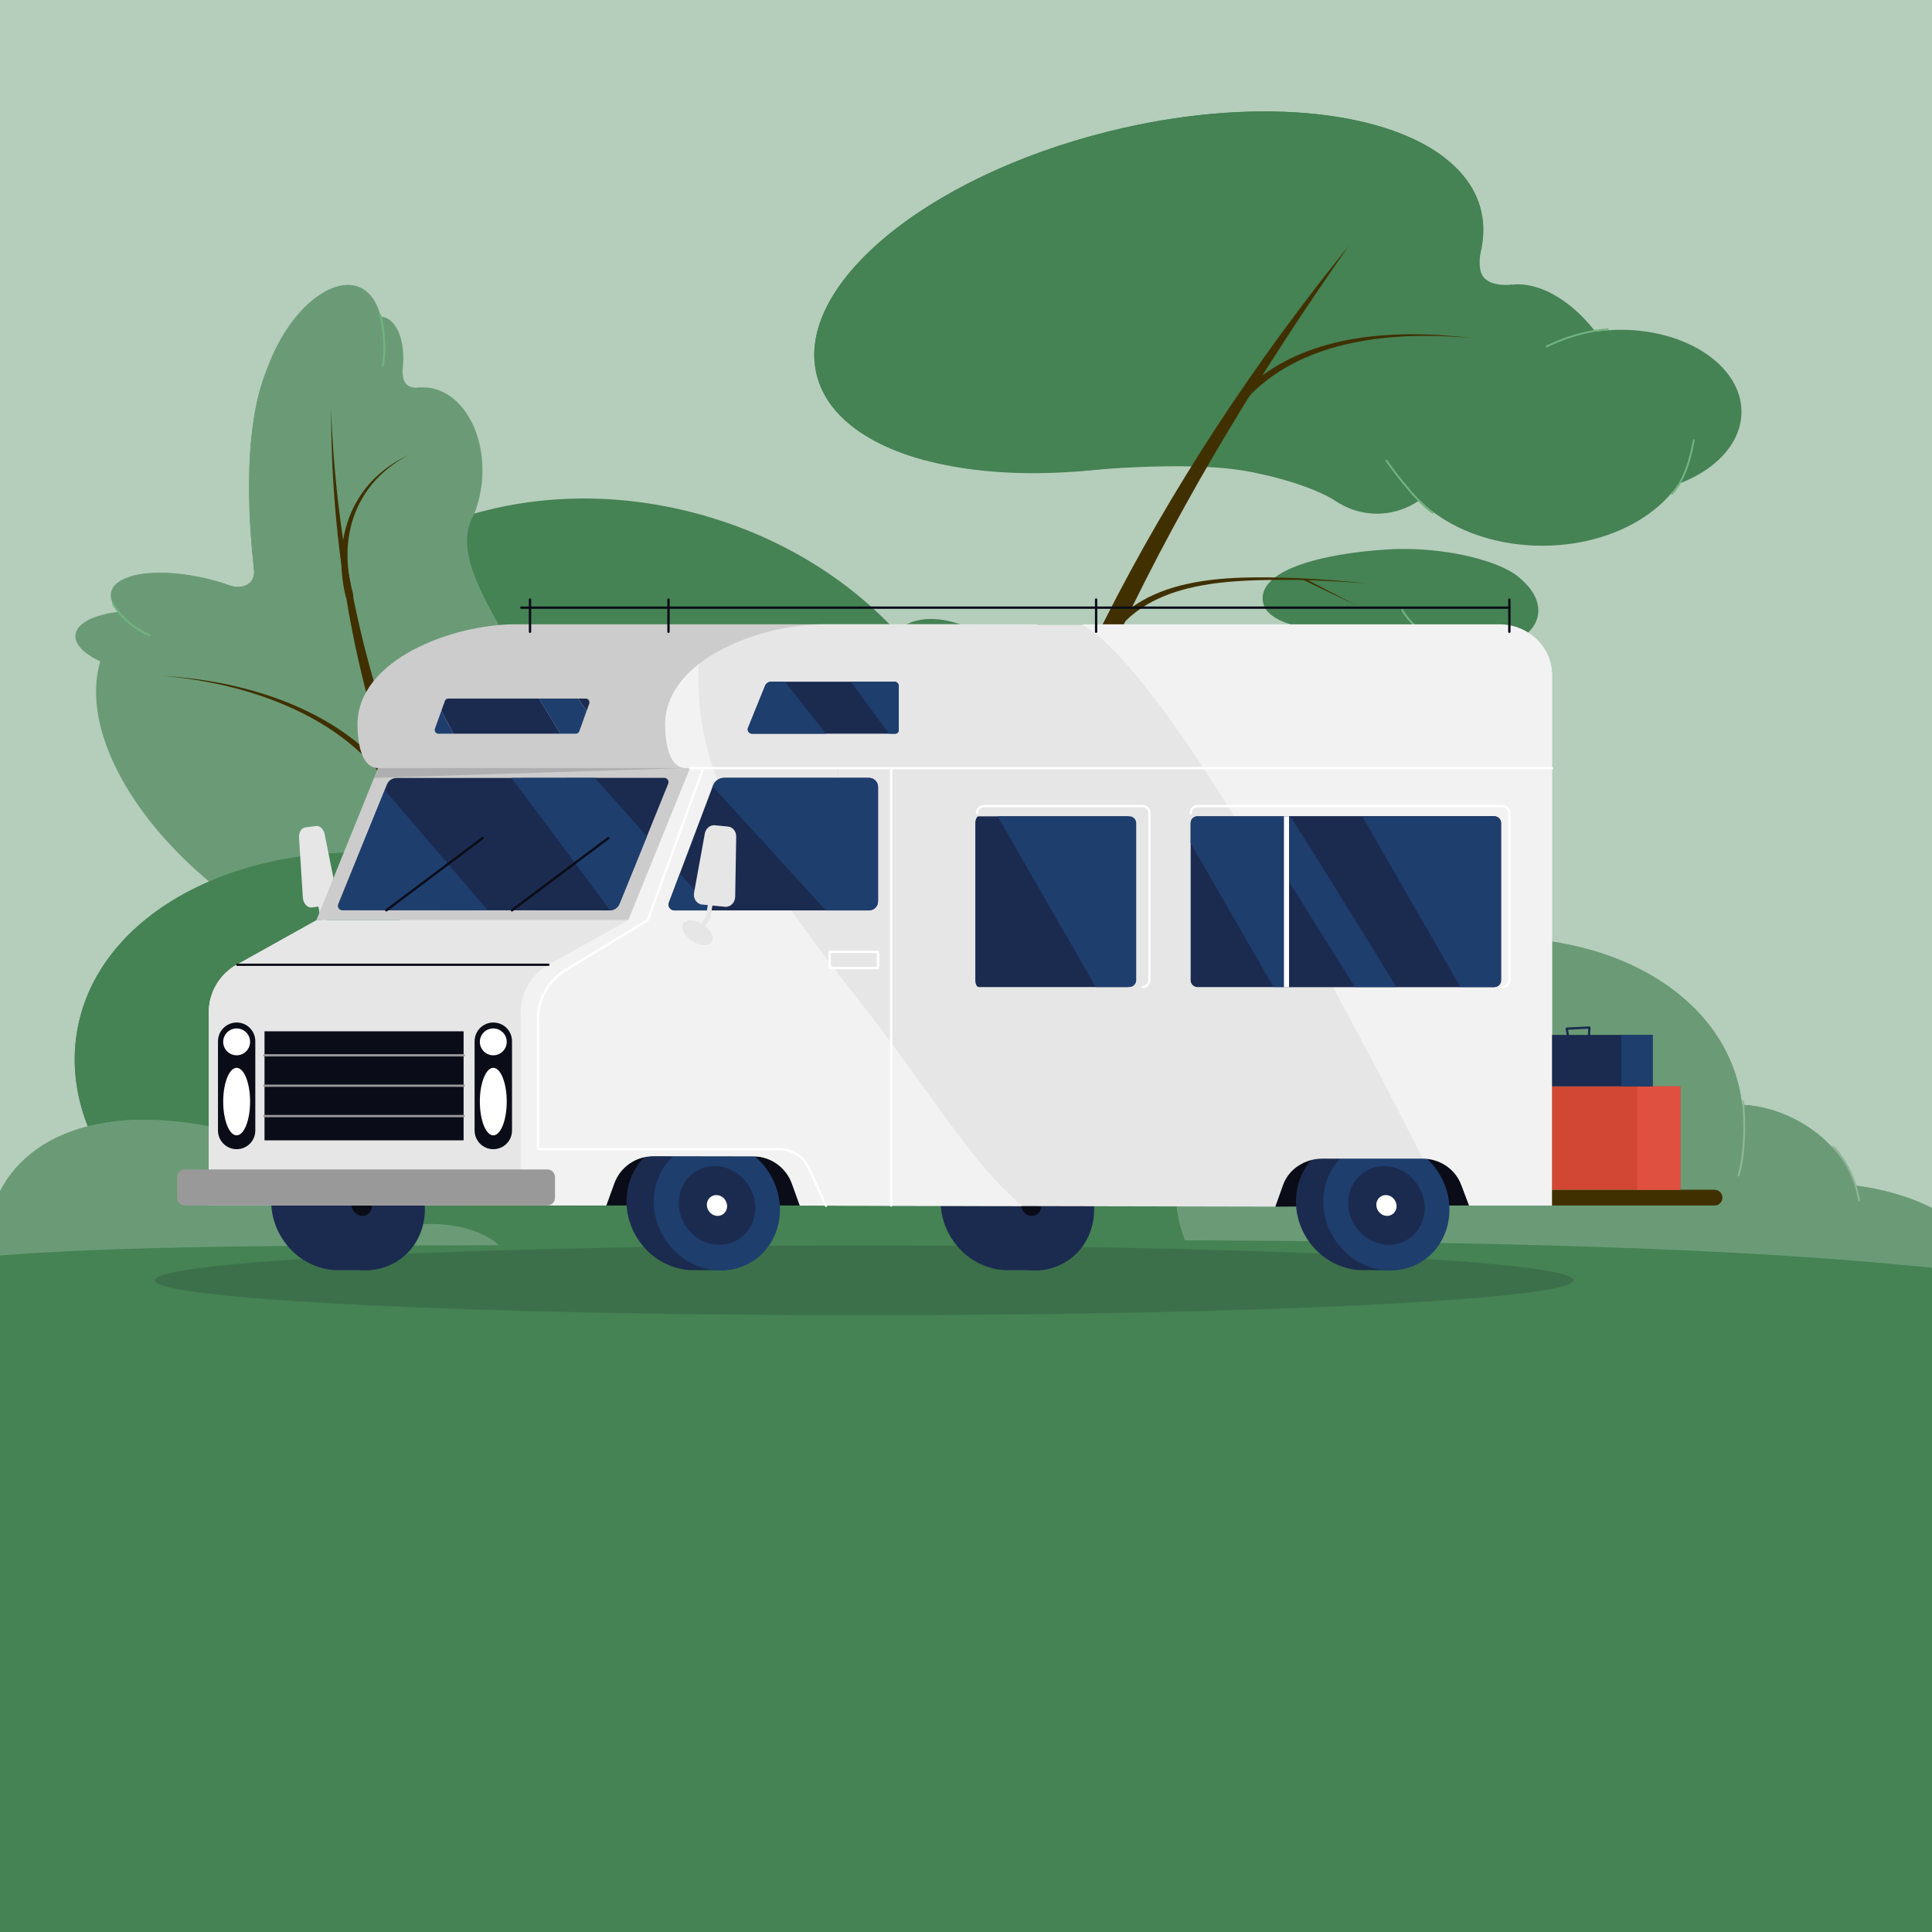 <svg xmlns="http://www.w3.org/2000/svg" width="616" height="616" viewBox="0 0 616 616" fill="none"><rect x="0" y="0" width="616" height="616" fill="#808080" stroke="none"/><g clip-path="url(#clip0_4285_21436)"><g clip-path="url(#clip1_4285_21436)"><g clip-path="url(#clip2_4285_21436)"><path d="M42.675 214.612C42.675 214.612 42.654 214.612 42.633 214.612C33.996 213.564 29.988 210.256 29.822 210.121C29.687 210.007 29.677 209.81 29.781 209.685C29.895 209.55 30.092 209.54 30.217 209.644C30.258 209.675 34.266 212.973 42.706 214C42.872 214.02 42.997 214.176 42.976 214.342C42.955 214.497 42.82 214.612 42.665 214.612H42.675Z" fill="#71B380"/><path d="M687.21 -264H-56.223V796.044H687.21V-264Z" fill="#B5CDBB"/><path d="M688 796.739H-57V417.463L688 421.632V796.739Z" fill="#458254"/><path d="M310.707 290.641C325.399 238.392 286.496 181.777 223.816 164.188C161.135 146.599 98.413 174.697 83.721 226.946C69.029 279.196 107.932 335.811 170.612 353.4C233.293 370.988 296.015 342.891 310.707 290.641Z" fill="#458254"/><path d="M183.07 297.786C197.921 274.605 176.903 234.677 136.124 208.605C95.346 182.532 50.248 180.188 35.397 203.37C20.545 226.551 41.563 266.479 82.342 292.551C123.121 318.624 168.218 320.968 183.07 297.786Z" fill="#6A9B76"/><path d="M173.237 332.481C165.17 331.91 153.231 325.044 140.71 313.553C120.777 295.321 99.401 265.389 90.182 230.666C88.074 222.68 86.206 214.497 84.669 206.356C84.441 205.194 84.243 204.054 84.046 202.882C83.6 200.424 83.174 197.997 82.832 195.57C82.562 193.931 82.312 192.324 82.115 190.706C81.97 189.814 81.845 188.943 81.742 188.051C81.472 186.039 81.222 184.058 81.025 182.077V182.025C80.921 181.382 80.88 180.739 80.828 180.117C80.807 180.044 80.807 180.013 80.807 179.992V179.972C78.201 155.267 79.094 132.876 84.731 118.812C84.731 118.792 84.752 118.761 84.752 118.74C84.773 118.688 84.773 118.667 84.804 118.615C87.711 111.47 91.833 106.512 97.366 104.531C98.114 104.262 98.882 104.034 99.671 103.888C104.488 102.945 109.129 104.189 113.728 107.311C116.334 109.043 118.919 111.407 121.473 114.301C122.719 115.691 123.954 117.174 125.2 118.812C125.968 119.808 126.716 120.845 127.484 121.914C128.107 122.785 128.698 123.677 129.321 124.589C130.567 124.091 131.834 123.749 133.142 123.625C133.37 123.573 133.609 123.552 133.858 123.552C134.533 123.5 135.229 123.5 135.914 123.552C146.887 124.371 154.861 137.47 153.719 152.789C153.397 156.927 152.452 160.795 151.04 164.249C143.264 177.389 158.764 196.991 166.634 213.16C213.829 290.446 193.865 333.87 173.237 332.481Z" fill="#6A9B76"/><path d="M121.472 114.291C120.849 118.035 119.707 122.007 118.046 125.948C117.247 127.836 116.385 129.62 115.44 131.31C108.661 143.59 98.383 150.652 90.96 147.531C90.285 147.261 89.673 146.939 89.07 146.587C82.073 142.469 79.706 133.364 84.731 118.813C84.731 118.792 84.752 118.761 84.752 118.74C84.772 118.688 84.772 118.668 84.804 118.616C91.085 100.632 102.826 90.593 111.298 90.862C112.44 90.883 113.561 91.111 114.548 91.536C117.994 92.999 120.309 96.421 121.379 101.016C122.251 104.78 122.292 109.375 121.483 114.312L121.472 114.291Z" fill="#6A9B76"/><path d="M128.347 117.765C127.215 126.384 122.471 132.866 117.768 132.254C113.065 131.642 110.168 124.143 111.3 115.525C112.431 106.906 117.176 100.424 121.879 101.036C126.582 101.648 129.478 109.147 128.347 117.765Z" fill="#6A9B76"/><path d="M128.471 116.645C128.471 116.645 127.869 120.14 129.27 122.131C130.682 124.123 133.849 123.552 133.849 123.552L126.478 130.698L119.812 122.349L128.461 116.645H128.471Z" fill="#6A9B76"/><path d="M89.965 193.164L86.964 194.18L82.843 195.57L80.091 196.483L74.081 187.48L73.613 186.786C73.613 186.786 73.665 186.806 73.79 186.837C74.485 187.035 77.268 187.657 79.427 185.997C80.694 185.002 81.036 183.394 81.036 182.077V182.025C81.036 181.154 80.891 180.418 80.839 180.117C80.818 180.044 80.818 180.013 80.818 179.992L86.923 188.777L89.975 193.164H89.965Z" fill="#6A9B76"/><path d="M90.566 201.523C90.067 203.68 87.939 205.319 84.679 206.356C82.292 207.124 79.312 207.569 75.917 207.621C71.349 207.725 66.034 207.175 60.5 205.889C52.205 203.981 45.083 200.807 40.567 197.385C39.55 196.617 38.657 195.819 37.94 195.051C35.906 192.894 34.961 190.737 35.428 188.756C35.874 186.744 37.712 185.209 40.515 184.172C40.567 184.151 40.64 184.12 40.692 184.12C40.712 184.099 40.743 184.068 40.795 184.068C40.92 184.016 41.065 183.965 41.19 183.923C41.263 183.902 41.335 183.871 41.439 183.85C47.076 182.118 55.943 182.191 65.494 184.4C68.349 185.074 71.079 185.863 73.612 186.806C73.664 186.806 73.737 186.827 73.789 186.858C74.381 187.086 74.952 187.304 75.523 187.532H75.575C77.983 188.528 80.194 189.586 82.125 190.727C84.036 191.847 85.655 193.008 86.963 194.201C88.251 195.342 89.247 196.503 89.87 197.675C90.587 198.992 90.836 200.299 90.566 201.544V201.523Z" fill="#6A9B76"/><path d="M75.876 207.943C75.274 213.523 63.19 216.8 48.883 215.275C34.577 213.74 23.458 207.984 24.061 202.405C24.663 196.825 36.747 193.548 51.053 195.072C65.359 196.607 76.478 202.363 75.876 207.943Z" fill="#6A9B76"/><path d="M336.627 260.645C346.438 252.392 343.116 232.325 329.207 215.825C315.299 199.324 296.07 192.639 286.259 200.892C276.448 209.146 279.769 229.212 293.678 245.713C307.587 262.213 326.815 268.898 336.627 260.645Z" fill="#458254"/><path d="M153.606 277.171C153.606 277.171 267.089 342.655 349.22 344.397C431.34 346.14 463.202 324.484 463.202 324.484L446.581 438.734L147.812 408.326L153.606 277.171Z" fill="#458254"/><path d="M230.544 366.654C222.944 406.936 170.713 430.893 113.883 420.18C79.924 413.781 52.018 396.44 36.673 374.941C26.323 360.452 21.682 344.065 24.755 327.845C32.375 287.563 84.617 263.636 141.447 274.35C149.908 275.937 158.006 278.218 165.605 281.071C209.105 297.364 237.032 332.408 230.554 366.664L230.544 366.654Z" fill="#458254"/><path d="M54.27 311.5C24.599 341.587 44.117 374.246 47.72 374.795C47.72 374.795 43.276 374.868 36.673 374.941C26.323 360.452 21.682 344.065 24.755 327.845C32.375 287.563 84.617 263.636 141.447 274.35C149.908 275.937 158.006 278.218 165.605 281.071C149.316 294.491 80.1 285.333 54.281 311.5H54.27Z" fill="#458254"/><path d="M555.63 362.163C554.789 373.053 550.543 383.787 543.587 393.588C530.755 411.717 508.632 426.672 481.494 433.424C432.284 445.652 385.119 426.278 376.128 390.166C368.83 360.805 388.992 329.421 423.252 312.164C431.121 308.171 439.738 304.945 448.947 302.664C498.156 290.436 545.321 309.809 554.312 345.891C554.831 347.996 555.205 350.133 555.454 352.238C555.848 355.557 555.9 358.865 555.63 362.163Z" fill="#6A9B76"/><path d="M560.843 446.533C529.085 446.533 520.717 422.555 520.717 406.407C520.717 392.862 538.843 381.454 563.417 378.156C568.131 377.512 573.072 377.16 578.191 377.16C608.557 377.16 629.934 389.533 635.073 404.364C635.322 405.038 635.519 405.702 635.696 406.396C641.925 432.065 592.569 446.523 560.843 446.523V446.533Z" fill="#6A9B76"/><path d="M590.639 394.532C584.161 405.795 566.231 407.631 550.638 398.629C548.052 397.145 545.696 395.434 543.588 393.599C532.988 384.347 528.763 371.373 534.182 361.977C537.536 356.2 543.889 352.923 551.416 352.3C552.735 352.176 554.074 352.155 555.465 352.248C561.518 352.497 568.048 354.354 574.215 357.901C577.371 359.716 580.174 361.821 582.582 364.155C586.185 367.556 588.936 371.425 590.701 375.366C593.681 381.993 593.899 388.911 590.649 394.542L590.639 394.532Z" fill="#6A9B76"/><path d="M160.82 398.836H158.505C93.577 398.836 43.806 399.645 18.329 405.214C7.117 407.651 0.597 410.991 -0.4 415.575C-1.843 412.505 -2.891 409.228 -3.441 405.816C-7.957 378.135 10.636 357.009 45.935 357.009C47.617 357.009 49.298 357.061 50.98 357.144H51.011C82.634 358.72 110.582 374.827 124.681 391.887C126.383 391.41 128.148 391.078 129.965 390.809C134.429 390.155 138.769 390.072 142.756 390.57C142.994 390.601 143.202 390.601 143.41 390.653C151.103 391.649 157.404 394.584 160.82 398.836Z" fill="#6A9B76"/><path d="M18.339 405.214C7.127 407.651 0.607 410.991 -0.39 415.575C-1.833 412.505 -2.881 409.228 -3.432 405.816C-7.948 378.135 10.646 357.009 45.944 357.009C47.626 357.009 49.308 357.061 50.99 357.144C36.289 357.009 8.03 363.605 6.784 384.876C6.286 393.474 10.252 400.174 18.339 405.214Z" fill="#6A9B76"/><path d="M668.419 451.231C648.444 461.758 614.413 470.625 572.678 475.915C570.155 476.236 567.674 476.527 565.089 476.838C564.694 476.9 564.279 476.921 563.884 476.983C563.106 477.045 562.327 477.128 561.549 477.211C560.054 477.387 558.517 477.553 556.991 477.699C529.074 480.53 498.344 481.858 466.441 481.111C372.412 478.974 321.282 465.844 287.728 454.747C240.677 439.17 161.91 441.161 161.91 441.161C155.972 441.192 150.459 441.192 145.476 441.192C135.613 441.192 126.02 441.161 116.656 441.047C114.86 441.016 113.085 440.984 111.32 440.964C110.479 440.964 109.607 440.933 108.797 440.933C107.209 440.902 105.558 440.87 103.969 440.85C98.747 440.767 93.629 440.642 88.584 440.528C23.728 438.848 -25.18 434.222 -46.017 426.942H-46.048C-48.685 426.019 -50.844 425.065 -52.557 424.048C-55.589 422.254 -57.084 420.346 -57.022 418.323C-56.99 417.857 -56.959 417.431 -56.876 417.027C-54.301 405.816 -23.26 400.806 27.891 398.67C41.98 398.058 57.635 397.685 74.672 397.456C94.46 397.166 116.106 397.083 139.32 397.083H142.164C229.33 396.938 463.15 391.213 594.417 402.227C597.926 402.518 601.373 402.839 604.737 403.15C647.552 407.226 677.69 409.404 685.279 418.386C685.757 418.935 686.12 419.485 686.421 420.066C691.311 429.607 684.262 442.893 668.398 451.221L668.419 451.231Z" fill="#458254"/><path d="M379.066 144.502C347.34 152.384 317.191 152.695 295.119 146.805C276.515 141.837 263.631 132.471 260.402 119.507C253.363 91.153 295.046 56.43 353.527 41.889C398.512 30.709 440.319 34.764 460.439 50.145C466.471 54.729 470.572 60.36 472.191 66.894C479.23 95.228 437.547 129.972 379.066 144.492V144.502Z" fill="#458254"/><path d="M491.73 173.998C518.427 173.998 540.068 158.238 540.068 138.798C540.068 119.357 518.427 103.598 491.73 103.598C465.034 103.598 443.393 119.357 443.393 138.798C443.393 158.238 465.034 173.998 491.73 173.998Z" fill="#458254"/><path d="M516.835 157.425C538.049 157.425 555.247 145.723 555.247 131.289C555.247 116.855 538.049 105.154 516.835 105.154C495.62 105.154 478.422 116.855 478.422 131.289C478.422 145.723 495.62 157.425 516.835 157.425Z" fill="#458254"/><path d="M511.503 152.724C521.802 146.784 522.362 128.494 512.756 111.871C503.149 95.249 487.012 86.588 476.714 92.528C466.415 98.468 465.854 116.758 475.461 133.381C485.068 150.004 501.205 158.664 511.503 152.724Z" fill="#458254"/><path d="M455.603 156.921C464.753 147.78 464.753 132.959 455.603 123.818C446.452 114.676 431.616 114.676 422.465 123.818C413.315 132.959 413.315 147.78 422.465 156.921C431.616 166.063 446.452 166.063 455.603 156.921Z" fill="#458254"/><path d="M460.045 73.356C441.866 107.28 334.383 81.59 296.676 110.485C280.834 122.619 286.274 141.557 295.119 146.815C276.515 141.847 263.631 132.482 260.402 119.518C253.363 91.163 295.046 56.44 353.527 41.9C398.512 30.719 440.319 34.775 460.439 50.155C464.187 56.513 464.935 64.198 460.034 73.356H460.045Z" fill="#458254"/><path d="M472.483 78.469C472.483 78.469 470.645 85.096 472.867 88.176C475.369 91.661 482.211 90.748 482.211 90.748L481.567 130.698L410.379 124.579L427.384 98.838L472.493 78.469H472.483Z" fill="#458254"/><path d="M342.337 150.403C342.337 150.403 378.351 146.473 398.492 150.403C418.633 154.334 426.419 160.08 426.419 160.08L444.182 122.619L365.114 112.984L338.08 126.394L342.337 150.403Z" fill="#458254"/><path d="M487.06 188.487C487.516 196.14 465.154 200.434 444.183 201.689C423.211 202.944 404.659 199.936 402.801 192.49C400.143 181.88 421.54 176.435 442.522 175.18C463.493 173.925 486.603 180.822 487.07 188.476L487.06 188.487Z" fill="#458254"/><path d="M490.321 196.311C491.771 188.692 483.005 180.628 470.742 178.3C458.479 175.972 447.363 180.262 445.913 187.881C444.464 195.5 453.23 203.564 465.493 205.892C477.756 208.22 488.872 203.93 490.321 196.311Z" fill="#458254"/><path d="M429.969 78.469C375.973 155.589 330.137 241.058 313.266 334.368C312.145 340.052 303.435 338.538 304.535 332.667C323.659 239.026 370.211 152.405 429.969 78.469Z" fill="#403000"/><path d="M635.072 404.364C632.414 399.977 627.42 395.631 618.492 392.458C606.802 388.319 596.347 388.516 588.125 390.103C586.018 382.636 582.394 378.446 581.148 377.181C609.948 377.979 630.109 390.031 635.072 404.364Z" fill="#6A9B76"/><path d="M396.634 124.6C415.56 106.315 444.214 104.843 468.964 107.736C444.774 105.62 416.328 107.892 398.461 126.083C397.506 127.41 395.502 125.834 396.634 124.6Z" fill="#403000"/><path d="M582.562 364.154C579.458 362.194 575.959 360.68 572.107 360.141C556.887 358.056 556.14 364.03 556.14 364.03C556.14 364.03 555.995 363.356 555.621 362.174C554.946 360.141 553.638 356.573 551.396 352.3C544.813 339.823 530.092 321.394 499.808 317.899C453.204 312.516 430.364 329.432 430.364 329.432L423.242 312.174C431.112 308.181 439.729 304.955 448.937 302.674C498.147 290.446 545.312 309.82 554.302 345.901C554.822 348.006 555.195 350.143 555.444 352.248C561.497 352.497 568.027 354.354 574.194 357.901C577.35 359.716 580.153 361.821 582.562 364.154Z" fill="#6A9B76"/><path d="M350.579 205.433C362.539 183.218 391.234 183.57 413.233 184.317C420.905 184.608 428.536 185.303 436.167 185.997C428.515 185.5 420.874 184.991 413.212 184.898C391.805 184.825 363.733 184.774 352.624 206.595C351.908 207.943 349.769 206.75 350.579 205.433Z" fill="#403000"/><path d="M416.089 184.514L432.638 193.081L415.83 185.043C415.477 184.877 415.747 184.338 416.089 184.514Z" fill="#403000"/><path d="M105.568 130.698C108.641 213.678 139.268 302.394 208.93 352.279C211.079 353.773 211.577 356.749 210.041 358.865C208.494 361.012 205.442 361.448 203.355 359.809C134.118 306.438 105.548 215.389 105.568 130.698Z" fill="#403000"/><path d="M52.06 215.524C82.708 217.308 116.822 229.214 131.419 258.244C132.188 259.737 129.862 260.878 129.177 259.301C115.556 230.459 82.116 218.086 52.071 215.524H52.06Z" fill="#403000"/><path d="M130.287 145.073C113.219 154.013 107.467 171.478 112.606 189.493C112.938 191.059 110.457 191.567 110.167 189.97C105.785 171.312 112.399 153.38 130.287 145.073Z" fill="#403000"/><path d="M554.312 375.096C554.312 375.096 554.249 375.096 554.218 375.086C554.052 375.034 553.959 374.858 554.01 374.702C556.938 364.943 555.474 351.273 555.454 351.139C555.433 350.973 555.557 350.817 555.723 350.796C555.9 350.796 556.045 350.9 556.066 351.066C556.076 351.201 557.561 364.995 554.602 374.878C554.561 375.013 554.436 375.096 554.301 375.096H554.312Z" fill="#8FB498"/><path d="M592.765 382.989C592.62 382.989 592.485 382.885 592.464 382.74C592.194 381.35 591.925 380.168 591.623 379.12C589.495 371.601 585.81 367.432 584.72 366.332C584.429 366.063 584.273 365.918 584.273 365.918C584.149 365.793 584.149 365.596 584.273 365.482C584.398 365.358 584.595 365.358 584.709 365.482C584.709 365.482 584.855 365.627 585.145 365.897C586.266 367.027 590.045 371.3 592.215 378.965C592.516 380.033 592.797 381.226 593.067 382.636C593.098 382.802 592.983 382.968 592.817 382.999C592.797 382.999 592.776 382.999 592.755 382.999L592.765 382.989Z" fill="#8FB498"/><path d="M47.7 202.871C47.7 202.871 47.617 202.871 47.575 202.851C39.156 199.314 35.792 192.697 35.761 192.635C35.688 192.479 35.75 192.293 35.906 192.22C36.062 192.137 36.249 192.21 36.321 192.355C36.352 192.417 39.623 198.826 47.824 202.28C47.98 202.342 48.053 202.529 47.99 202.685C47.939 202.799 47.824 202.871 47.7 202.871Z" fill="#71B380"/><path d="M122.065 116.956C122.065 116.956 122.034 116.956 122.013 116.956C121.847 116.925 121.733 116.769 121.764 116.593C123.197 108.504 120.923 100.507 120.902 100.424C120.85 100.258 120.954 100.092 121.11 100.041C121.286 99.989 121.452 100.092 121.494 100.248C121.515 100.331 123.83 108.472 122.366 116.697C122.335 116.852 122.21 116.956 122.065 116.956Z" fill="#71B380"/><path d="M456.838 163.782C456.786 163.782 456.724 163.762 456.682 163.73C450.858 159.966 442.158 147.551 441.784 147.022C441.691 146.888 441.722 146.701 441.857 146.618C441.992 146.525 442.179 146.556 442.262 146.69C442.355 146.815 451.273 159.54 456.994 163.243C457.129 163.336 457.17 163.513 457.077 163.647C457.025 163.73 456.921 163.782 456.827 163.782H456.838Z" fill="#71B380"/><path d="M533.092 157.725C533.019 157.725 532.947 157.694 532.884 157.642C532.77 157.528 532.77 157.342 532.884 157.228C537.992 152.042 539.705 140.436 539.726 140.322C539.747 140.167 539.903 140.053 540.058 140.073C540.214 140.094 540.328 140.25 540.308 140.405C540.235 140.893 538.553 152.322 533.3 157.642C533.248 157.705 533.165 157.736 533.092 157.736V157.725Z" fill="#71B380"/><path d="M493.133 110.775C493.029 110.775 492.925 110.723 492.873 110.619C492.79 110.474 492.852 110.298 492.998 110.225C493.091 110.173 502.238 105.351 512.599 104.729C512.765 104.739 512.9 104.843 512.91 105.009C512.91 105.174 512.796 105.309 512.63 105.32C502.404 105.932 493.361 110.702 493.278 110.754C493.236 110.775 493.185 110.785 493.143 110.785L493.133 110.775Z" fill="#71B380"/><path d="M40.516 184.162C40.516 184.162 40.641 184.11 40.693 184.11C40.568 184.162 40.516 184.183 40.516 184.183V184.162Z" fill="#6A9B76"/><path d="M111.299 90.862C105.589 91.775 100.918 96.919 97.367 104.531C92.301 115.297 89.477 130.999 89.072 146.597C88.823 156.315 89.518 166.012 91.179 174.454C92.394 180.604 92.664 185.717 92.176 189.855C91.802 193.029 91.013 195.612 89.871 197.665C88.428 200.268 86.424 202.011 84.058 202.902C80.382 204.271 75.835 203.649 71.174 201.243C71.122 201.191 71.101 201.191 71.049 201.139C70.457 200.745 69.803 200.393 69.139 200.05C67.083 198.764 64.996 197.126 62.982 195.134C60.522 192.749 58.31 190.841 56.276 189.327C48.105 183.197 43.288 183.394 41.43 183.84C47.067 182.108 55.933 182.181 65.484 184.39C68.339 185.064 71.07 185.852 73.603 186.796C73.655 186.796 73.728 186.817 73.779 186.848C74.475 187.045 77.257 187.667 79.417 186.008C80.683 185.012 81.026 183.405 81.026 182.087V182.036C80.922 181.393 80.881 180.75 80.829 180.127C80.808 180.055 80.808 180.024 80.808 180.003V179.982C78.202 155.278 79.095 132.886 84.732 118.823C84.732 118.802 84.753 118.771 84.753 118.75C84.774 118.698 84.774 118.678 84.805 118.626C91.086 100.642 102.828 90.603 111.299 90.872V90.862Z" fill="#6A9B76"/><path d="M454.408 202C454.408 202 454.314 201.99 454.283 201.969C449.56 199.646 446.923 194.813 446.819 194.605C446.736 194.46 446.798 194.284 446.933 194.211C447.068 194.128 447.255 194.191 447.327 194.325C447.359 194.377 449.985 199.2 454.532 201.44C454.678 201.513 454.74 201.689 454.667 201.834C454.616 201.938 454.512 202 454.408 202Z" fill="#71B380"/><path opacity="0.15" d="M275.518 419.34C400.41 419.34 501.655 414.357 501.655 408.211C501.655 402.065 400.41 397.083 275.518 397.083C150.626 397.083 49.381 402.065 49.381 408.211C49.381 414.357 150.626 419.34 275.518 419.34Z" fill="#0A0C17"/><path d="M193.327 384.357H255.161L252.649 377.398C250.759 372.15 245.797 368.645 240.222 368.645H208.256C202.681 368.645 197.687 372.15 195.829 377.398L193.316 384.357H193.327Z" fill="#0A0C17"/><path d="M406.609 384.731L469.513 384.337L465.91 377.772C464.021 372.524 459.058 369.019 453.483 369.019H421.549C415.974 369.019 410.98 372.524 409.091 377.772L406.609 384.731Z" fill="#0A0C17"/><path d="M203.302 394.957C207.278 401.169 213.777 404.695 220.339 404.986H231.188L233.202 400.941L232.953 400.889C240.687 394.615 242.327 382.905 236.462 373.758C234.302 370.377 231.406 367.795 228.167 366.104L227.035 363.677H218.294C214.878 363.729 211.514 364.663 208.493 366.592C199.336 372.451 197 385.156 203.292 394.946L203.302 394.957Z" fill="#1B2B4F"/><path d="M239.948 402.154C249.105 396.3 251.436 383.607 245.155 373.804C238.875 364.001 226.36 360.8 217.204 366.654C208.048 372.508 205.716 385.201 211.997 395.004C218.278 404.807 230.792 408.008 239.948 402.154Z" fill="#1E3E6E"/><path d="M218.543 390.788C222.353 396.73 229.953 398.68 235.507 395.123C241.061 391.566 242.473 383.87 238.663 377.917C234.853 371.974 227.253 370.025 221.699 373.582C216.145 377.139 214.733 384.835 218.543 390.788Z" fill="#1B2B4F"/><path d="M225.946 386.058C226.953 387.635 228.957 388.143 230.431 387.21C231.905 386.266 232.279 384.233 231.262 382.657C230.255 381.08 228.251 380.572 226.777 381.505C225.303 382.449 224.929 384.482 225.946 386.058Z" fill="white"/><path d="M416.744 394.957C420.72 401.169 427.219 404.695 433.78 404.986H444.629L446.643 400.941L446.394 400.889C454.129 394.615 455.769 382.905 449.903 373.758C447.744 370.377 444.847 367.795 441.608 366.104L440.476 363.677H431.735C428.319 363.729 424.956 364.663 421.934 366.592C412.778 372.451 410.442 385.156 416.733 394.946L416.744 394.957Z" fill="#1B2B4F"/><path d="M453.407 402.163C462.564 396.308 464.895 383.616 458.614 373.812C452.334 364.009 439.819 360.808 430.663 366.662C421.507 372.517 419.175 385.209 425.456 395.013C431.737 404.816 444.251 408.017 453.407 402.163Z" fill="#1E3E6E"/><path d="M431.994 390.788C435.804 396.73 443.404 398.68 448.958 395.123C454.512 391.566 455.924 383.87 452.114 377.917C448.304 371.974 440.704 370.025 435.15 373.582C429.596 377.139 428.184 384.835 431.994 390.788Z" fill="#1B2B4F"/><path d="M439.397 386.058C440.404 387.635 442.407 388.143 443.881 387.21C445.356 386.266 445.729 384.233 444.712 382.657C443.705 381.08 441.701 380.572 440.227 381.505C438.763 382.449 438.379 384.482 439.397 386.058Z" fill="white"/><path d="M303.466 394.957C307.442 401.169 313.941 404.695 320.503 404.986H331.352L333.366 400.941L333.117 400.889C340.851 394.615 342.492 382.905 336.626 373.758C334.466 370.377 331.57 367.795 328.331 366.104L327.199 363.677H318.458C315.042 363.729 311.678 364.663 308.657 366.592C299.5 372.451 297.164 385.156 303.456 394.946L303.466 394.957Z" fill="#1B2B4F"/><path d="M340.122 402.149C349.278 396.295 351.61 383.602 345.329 373.799C339.048 363.996 326.534 360.795 317.378 366.649C308.222 372.503 305.89 385.196 312.171 394.999C318.451 404.803 330.966 408.004 340.122 402.149Z" fill="#1B2B4F"/><path d="M318.717 390.788C322.527 396.73 330.126 398.68 335.681 395.123C341.235 391.566 342.647 383.87 338.837 377.917C335.027 371.974 327.427 370.025 321.873 373.582C316.319 377.139 314.907 384.835 318.717 390.788Z" fill="#1B2B4F"/><path d="M326.11 386.058C327.117 387.635 329.121 388.143 330.595 387.21C332.059 386.266 332.443 384.233 331.426 382.657C330.419 381.08 328.415 380.572 326.941 381.505C325.467 382.449 325.093 384.482 326.11 386.058Z" fill="#0A0C17"/><path d="M113.989 231.029C113.989 236.723 115.183 244.916 120.696 244.916H303.052L312.687 199.034H164.486C144.221 199.034 113.979 210.297 113.979 231.019L113.989 231.029Z" fill="#CCCCCC"/><path d="M212.096 231.029C212.096 236.723 213.29 244.916 218.803 244.916H321.126L330.761 199.034H262.594C242.328 199.034 212.086 210.297 212.086 231.019L212.096 231.029Z" fill="#E6E6E6"/><path d="M127.65 244.916V384.357H193.326L195.838 377.398C197.697 372.151 202.69 368.645 208.265 368.645H240.231C245.806 368.645 250.768 372.151 252.658 377.398L255.17 384.357H267.244V244.916H127.661H127.65Z" fill="#E6E6E6"/><path d="M267.234 199.252L266.818 384.42L406.61 384.72L409.091 377.741C410.42 374.183 413.337 371.497 416.908 370.232C418.352 369.703 419.919 369.423 421.539 369.423H453.473C459.048 369.423 464.011 372.752 465.9 377.741L468.413 384.347H494.855V215.182C494.855 206.387 487.328 199.252 478.057 199.252H267.223H267.234Z" fill="#E6E6E6"/><path d="M272.197 316.81C227.846 260.65 221.96 237.988 222.738 211.801C221.928 212.434 221.16 213.087 220.423 213.772C219.198 214.881 217.9 216.219 216.717 217.847C213.82 221.685 212.097 226.093 212.097 231.029C212.097 236.723 213.291 244.916 218.804 244.916V244.823C219.364 244.906 219.873 244.916 220.288 244.927H127.641L127.475 384.192L193.15 384.306L195.673 377.347C197.542 372.099 202.535 368.604 208.11 368.614L240.076 368.666C245.651 368.666 250.603 372.192 252.493 377.44L254.995 384.399L325.944 384.513C308.939 370.139 296.865 348.038 272.187 316.799L272.197 316.81Z" fill="#F2F2F2"/><path d="M105.559 297.696L106.763 296.835L103.493 292.303L102.05 283.166L100.586 283.394L102.185 293.029L105.559 297.696Z" fill="#E6E6E6"/><path d="M105.33 288.548L99.402 289.326C97.99 289.513 96.682 288.05 96.557 286.163L95.342 267.038C95.239 265.379 96.111 263.979 97.346 263.813L100.741 263.367C101.987 263.201 103.181 264.331 103.513 265.96L107.271 284.752C107.645 286.609 106.752 288.361 105.34 288.548H105.33Z" fill="#E6E6E6"/><path d="M90.017 394.957C93.993 401.169 100.492 404.695 107.054 404.986H117.903L119.917 400.941L119.667 400.889C127.402 394.615 129.042 382.905 123.177 373.758C121.017 370.377 118.121 367.795 114.881 366.104L113.75 363.677H105.008C101.593 363.729 98.229 364.663 95.208 366.592C86.051 372.451 83.715 385.156 90.007 394.946L90.017 394.957Z" fill="#1B2B4F"/><path d="M126.734 402.074C135.889 396.218 138.218 383.524 131.936 373.722C125.654 363.92 113.139 360.721 103.983 366.577C94.828 372.433 92.499 385.126 98.781 394.928C105.064 404.73 117.578 407.929 126.734 402.074Z" fill="#1B2B4F"/><path d="M105.268 390.788C109.078 396.73 116.677 398.68 122.231 395.123C127.786 391.566 129.198 383.87 125.388 377.917C121.577 371.974 113.978 370.025 108.424 373.582C102.869 377.139 101.457 384.835 105.268 390.788Z" fill="#1B2B4F"/><path d="M112.67 386.058C113.677 387.635 115.681 388.143 117.155 387.21C118.619 386.266 119.003 384.233 117.985 382.657C116.978 381.08 114.975 380.572 113.501 381.505C112.037 382.449 111.653 384.482 112.67 386.058Z" fill="#0A0C17"/><path d="M345.066 199.044C379.628 219.735 453.484 369.236 453.484 369.236C459.059 369.236 464.021 372.617 465.911 377.668L468.423 384.368H494.866V215.203C494.866 206.294 487.339 199.055 478.068 199.055H345.066V199.044Z" fill="#F2F2F2"/><path d="M100.875 293.391H200.312L220.006 244.885H120.528L116.074 255.889L100.875 293.391Z" fill="#CCCCCC"/><path d="M109.14 290.176L155.515 290.239L194.416 290.27H194.53C195.828 290.207 197.012 289.419 197.51 288.175L206.251 266.675L213.041 249.894C213.425 248.982 212.75 248.007 211.775 248.007H189.641L163.042 248.038H126.467C125.107 248.038 123.872 248.868 123.363 250.133L122.657 251.906L107.873 288.289C107.52 289.201 108.164 290.176 109.14 290.176Z" fill="#1B2B4F"/><path d="M66.574 322.7V384.357H166.011V322.732C166.011 322.057 166.043 321.373 166.126 320.699V320.637C166.655 316.301 168.783 312.35 172.054 309.55C172.116 309.488 172.168 309.436 172.23 309.405C173.029 308.73 173.881 308.139 174.826 307.61C174.857 307.579 174.888 307.579 174.919 307.548L174.981 307.517L200.303 293.391H100.865L75.658 307.455L75.544 307.517L75.482 307.548C74.599 308.046 73.769 308.606 73.001 309.259C69.99 311.676 67.862 315.098 67.01 318.873C66.865 319.496 66.74 320.139 66.688 320.761C66.595 321.414 66.574 322.057 66.574 322.711V322.7Z" fill="#E6E6E6"/><path d="M66.573 322.701V325.999C64.995 307.455 155.089 316.727 166.01 323.344V322.721C166.01 322.047 166.042 321.363 166.125 320.689V320.626C166.654 316.291 168.782 312.34 172.053 309.539C172.115 309.477 172.167 309.425 172.229 309.394C173.028 308.72 173.88 308.129 174.825 307.6C141.769 307.538 108.703 307.507 75.647 307.455L75.533 307.517L75.47 307.548C74.588 308.046 73.757 308.606 72.989 309.259C69.978 311.676 67.85 315.098 66.999 318.874C66.853 319.496 66.729 320.139 66.677 320.761C66.584 321.415 66.563 322.058 66.563 322.711L66.573 322.701Z" fill="#E6E6E6"/><path d="M163.043 248.048C171.276 258.897 183.319 275.086 194.541 290.27C195.839 290.207 197.023 289.419 197.521 288.175L206.263 266.675C200.449 260.131 194.666 253.618 189.641 248.007L163.043 248.038V248.048Z" fill="#1E3E6E"/><path d="M109.139 290.176L155.515 290.239L122.667 251.906L107.883 288.289C107.53 289.201 108.174 290.176 109.15 290.176H109.139Z" fill="#1E3E6E"/><path d="M66.574 322.732V379.11L133.433 381.091C133.433 381.091 135.385 363.895 122.013 352.756C108.641 341.607 88.854 341.918 76.053 331.35C69.595 326.009 71.672 318.376 76.001 317.764C71.993 318.843 66.574 317.463 66.574 322.742V322.732Z" fill="#E6E6E6"/><path d="M58.912 384.357H174.513C175.861 384.357 176.953 383.266 176.953 381.92V375.303C176.953 373.957 175.861 372.866 174.513 372.866H58.912C57.564 372.866 56.472 373.957 56.472 375.303V381.92C56.472 383.266 57.564 384.357 58.912 384.357Z" fill="#999999"/><path d="M219.997 245.29H494.866C495.074 245.29 495.24 245.124 495.24 244.927C495.24 244.719 495.074 244.564 494.866 244.564H219.997C219.789 244.564 219.623 244.73 219.623 244.927C219.623 245.124 219.789 245.29 219.997 245.29Z" fill="white"/><path d="M284.145 384.731C284.353 384.731 284.519 384.565 284.519 384.368V244.937C284.519 244.73 284.353 244.574 284.145 244.574C283.938 244.574 283.771 244.74 283.771 244.937V384.368C283.771 384.565 283.938 384.731 284.145 384.731Z" fill="white"/><path opacity="0.15" d="M119.262 248.017L218.533 244.885H120.528L119.262 248.017Z" fill="#0A0C17"/><path d="M84.338 363.584H147.812V328.82H84.338V363.584Z" fill="#0A0C17"/><path d="M151.32 331.962V360.441C151.32 362.09 151.995 363.563 153.064 364.662C154.155 365.751 155.629 366.405 157.29 366.405C160.591 366.405 163.249 363.75 163.249 360.452V331.972C163.249 328.674 160.591 326.019 157.29 326.019C154.009 326.019 151.331 328.674 151.331 331.972L151.32 331.962Z" fill="#0A0C17"/><path d="M69.502 331.962V360.441C69.502 362.09 70.156 363.563 71.246 364.662C72.336 365.751 73.81 366.405 75.472 366.405C78.752 366.405 81.4 363.75 81.4 360.452V331.972C81.4 328.674 78.742 326.019 75.472 326.019C72.201 326.019 69.512 328.674 69.512 331.972L69.502 331.962Z" fill="#0A0C17"/><path d="M152.992 332.19C152.992 334.555 154.913 336.473 157.28 336.473C159.647 336.473 161.568 334.555 161.568 332.19C161.568 329.825 159.647 327.907 157.28 327.907C154.913 327.907 152.992 329.825 152.992 332.19Z" fill="white"/><path d="M152.992 351.232C152.992 357.175 154.913 361.997 157.28 361.997C159.647 361.997 161.568 357.175 161.568 351.232C161.568 345.289 159.647 340.467 157.28 340.467C154.913 340.467 152.992 345.289 152.992 351.232Z" fill="white"/><path d="M71.162 332.19C71.162 334.555 73.083 336.473 75.45 336.473C77.817 336.473 79.737 334.555 79.737 332.19C79.737 329.825 77.817 327.907 75.45 327.907C73.083 327.907 71.162 329.825 71.162 332.19Z" fill="white"/><path d="M75.45 361.997C77.818 361.997 79.737 357.177 79.737 351.232C79.737 345.286 77.818 340.467 75.45 340.467C73.082 340.467 71.162 345.286 71.162 351.232C71.162 357.177 73.082 361.997 75.45 361.997Z" fill="white"/><path d="M84.286 336.837H147.864C148.072 336.837 148.238 336.671 148.238 336.474C148.238 336.277 148.072 336.111 147.864 336.111H84.286C84.078 336.111 83.912 336.277 83.912 336.474C83.912 336.681 84.078 336.837 84.286 336.837Z" fill="#999999"/><path d="M84.286 346.534H147.864C148.072 346.534 148.238 346.368 148.238 346.171C148.238 345.974 148.072 345.808 147.864 345.808H84.286C84.078 345.808 83.912 345.974 83.912 346.171C83.912 346.378 84.078 346.534 84.286 346.534Z" fill="#999999"/><path d="M84.286 356.22H147.864C148.072 356.22 148.238 356.054 148.238 355.857C148.238 355.66 148.072 355.494 147.864 355.494H84.286C84.078 355.494 83.912 355.66 83.912 355.857C83.912 356.065 84.078 356.22 84.286 356.22Z" fill="#999999"/><path d="M214.983 290.27H277.056C278.655 290.27 279.952 288.973 279.952 287.376V250.9C279.952 249.303 278.655 248.007 277.056 248.007H230.919C229.32 248.007 227.908 248.982 227.348 250.454L227.233 250.745L216.758 278.519L213.28 287.749C212.813 288.963 213.727 290.259 214.993 290.259L214.983 290.27Z" fill="#1B2B4F"/><path d="M75.669 307.973H174.846C175.054 307.973 175.22 307.807 175.22 307.61C175.22 307.403 175.054 307.247 174.846 307.247H75.669C75.461 307.247 75.295 307.413 75.295 307.61C75.295 307.807 75.461 307.973 75.669 307.973Z" fill="#0A0C17"/><path d="M263.331 384.855C263.331 384.855 263.435 384.855 263.487 384.824C263.674 384.741 263.757 384.524 263.674 384.337L258.286 372.41C256.542 368.541 252.659 366.032 248.392 366.032H171.899V324.827C171.899 318.666 175.169 312.858 180.443 309.654L206.698 293.703C206.771 293.661 206.823 293.589 206.854 293.516L224.597 245.051C224.669 244.864 224.566 244.647 224.379 244.574C224.192 244.501 223.974 244.605 223.901 244.792L206.211 293.132L180.069 309.011C174.588 312.35 171.172 318.407 171.172 324.816V366.384C171.172 366.592 171.338 366.747 171.546 366.747H248.402C252.368 366.747 255.991 369.081 257.621 372.69L263.01 384.617C263.072 384.752 263.207 384.835 263.342 384.835L263.331 384.855Z" fill="white"/><path d="M264.172 308.658V303.493C264.172 303.286 264.338 303.13 264.546 303.13H279.963C280.17 303.13 280.336 303.296 280.336 303.493V308.658C280.336 308.855 280.17 309.021 279.963 309.021H264.546C264.338 309.021 264.172 308.855 264.172 308.658ZM279.589 303.866H264.909V308.295H279.589V303.866Z" fill="white"/><path d="M479.033 315.078C480.455 315.078 481.618 313.885 481.618 312.423V259.28C481.618 257.818 480.455 256.636 479.033 256.636H381.849C380.426 256.636 379.264 257.818 379.264 259.28C379.264 259.488 379.43 259.643 379.637 259.643C379.845 259.643 380.011 259.477 380.011 259.28C380.011 258.243 380.852 257.372 381.859 257.372H479.043C480.04 257.372 480.891 258.254 480.891 259.28V312.423C480.891 313.48 480.061 314.341 479.043 314.341C478.836 314.341 478.67 314.507 478.67 314.704C478.67 314.901 478.836 315.067 479.043 315.067L479.033 315.078Z" fill="white"/><path d="M364.273 315.078C365.696 315.078 366.859 313.885 366.859 312.423V259.28C366.859 257.818 365.696 256.636 364.273 256.636H313.714C312.292 256.636 311.129 257.818 311.129 259.28C311.129 259.488 311.295 259.643 311.503 259.643C311.71 259.643 311.876 259.477 311.876 259.28C311.876 258.243 312.717 257.372 313.724 257.372H364.284C365.281 257.372 366.132 258.254 366.132 259.28V312.423C366.132 313.48 365.301 314.341 364.284 314.341C364.076 314.341 363.91 314.507 363.91 314.704C363.91 314.901 364.076 315.067 364.284 315.067L364.273 315.078Z" fill="white"/><path d="M381.786 260.276H476.479C477.673 260.276 478.638 261.241 478.638 262.433V312.557C478.638 313.75 477.673 314.715 476.479 314.715H381.786C380.592 314.715 379.627 313.75 379.627 312.557V262.433C379.627 261.241 380.592 260.276 381.786 260.276Z" fill="#1B2B4F"/><path d="M168.991 201.803C169.199 201.803 169.365 201.637 169.365 201.43V191.162C169.365 190.955 169.199 190.789 168.991 190.789C168.783 190.789 168.617 190.955 168.617 191.162V201.43C168.617 201.637 168.783 201.803 168.991 201.803Z" fill="#0A0C17"/><path d="M213.145 201.803C213.353 201.803 213.519 201.637 213.519 201.43V191.162C213.519 190.955 213.353 190.789 213.145 190.789C212.938 190.789 212.771 190.955 212.771 191.162V201.43C212.771 201.637 212.938 201.803 213.145 201.803Z" fill="#0A0C17"/><path d="M349.489 201.803C349.697 201.803 349.863 201.637 349.863 201.43V191.162C349.863 190.955 349.697 190.789 349.489 190.789C349.281 190.789 349.115 190.955 349.115 191.162V201.43C349.115 201.637 349.281 201.803 349.489 201.803Z" fill="#0A0C17"/><path d="M481.245 201.803C481.452 201.803 481.619 201.637 481.619 201.43V191.162C481.619 190.955 481.452 190.789 481.245 190.789C481.037 190.789 480.871 190.955 480.871 191.162V201.43C480.871 201.637 481.037 201.803 481.245 201.803Z" fill="#0A0C17"/><path d="M166.177 194.118H481.296C481.473 194.118 481.608 193.952 481.608 193.745C481.608 193.537 481.473 193.371 481.296 193.371H166.177C166 193.371 165.865 193.537 165.865 193.745C165.865 193.952 166 194.118 166.177 194.118Z" fill="#0A0C17"/><path d="M227.232 250.755L263.33 290.27H277.065C278.664 290.27 279.962 288.973 279.962 287.376V250.9C279.962 249.303 278.664 248.007 277.065 248.007H230.928C229.33 248.007 227.918 248.982 227.357 250.454L227.243 250.745L227.232 250.755Z" fill="#1E3E6E"/><path d="M409.33 314.715H411.115V260.286H409.33V314.715Z" fill="white"/><path d="M411.012 260.276V314.704H476.365C477.549 314.704 478.525 313.729 478.525 312.547V262.423C478.525 261.241 477.549 260.266 476.365 260.266H411.012V260.276Z" fill="#1B2B4F"/><path d="M213.28 287.76C212.813 288.973 213.727 290.27 214.993 290.27H227.13C224.057 286.764 220.516 282.782 216.769 278.53L213.291 287.76H213.28Z" fill="#1E3E6E"/><path d="M546.671 379.348H494.865V384.368H546.671C548.062 384.368 549.183 383.248 549.183 381.858C549.183 380.468 548.062 379.348 546.671 379.348Z" fill="#403000"/><path d="M494.865 379.348H535.801V346.368H494.865V379.348Z" fill="#D14734"/><path d="M522.014 379.348H535.801V346.368H522.014V379.348Z" fill="#E05041"/><path d="M494.866 346.368H526.936V329.971H494.866V346.368Z" fill="#1B2B4F"/><path d="M516.969 346.368H526.936V329.971H516.969V346.368Z" fill="#1E3E6E"/><path d="M499.693 331.008L499.164 328.042C499.143 327.938 499.164 327.834 499.237 327.751C499.299 327.668 499.403 327.616 499.506 327.616L506.743 327.253C506.836 327.274 506.95 327.285 507.023 327.357C507.096 327.43 507.137 327.533 507.127 327.637L506.95 330.966C506.94 331.163 506.774 331.309 506.576 331.309H500.046C499.87 331.309 499.714 331.184 499.683 331.008H499.693ZM506.379 328L499.963 328.322L500.368 330.572H506.244L506.379 328Z" fill="#1B2B4F"/><path d="M434.33 260.276L465.652 314.704H476.366C477.55 314.704 478.526 313.729 478.526 312.547V262.423C478.526 261.241 477.55 260.266 476.366 260.266H434.33V260.276Z" fill="#1E3E6E"/><path d="M411.012 260.276V281.153L431.973 314.704H445.23C435.046 298.131 419.224 272.452 411.375 260.276H411.022H411.012Z" fill="#1E3E6E"/><path d="M223.88 288.403L231.137 289.118C232.86 289.284 234.376 287.801 234.407 285.914L234.729 266.737C234.76 265.068 233.618 263.678 232.092 263.533L227.939 263.128C226.424 262.983 225.022 264.124 224.731 265.762L221.295 284.638C220.952 286.495 222.146 288.247 223.87 288.413L223.88 288.403Z" fill="#E6E6E6"/><path d="M220.651 299.998C223.153 301.647 225.956 301.802 226.911 300.35C227.866 298.898 226.62 296.389 224.129 294.74C221.626 293.091 218.823 292.935 217.868 294.387C216.913 295.839 218.159 298.349 220.651 299.998Z" fill="#E6E6E6"/><path d="M222.987 297.799L226.496 292.821L227.97 283.497L226.506 283.269L225.063 292.416L221.793 296.938L222.987 297.799Z" fill="#E6E6E6"/><path d="M163.239 290.622C163.322 290.622 163.394 290.602 163.457 290.55L194.166 267.515C194.332 267.391 194.363 267.163 194.239 266.997C194.114 266.841 193.875 266.8 193.72 266.924L163.01 289.959C162.844 290.083 162.813 290.311 162.937 290.477C163.01 290.57 163.124 290.622 163.228 290.622H163.239Z" fill="#0A0C17"/><path d="M123.186 290.612C123.269 290.612 123.342 290.591 123.404 290.539L154.113 267.505C154.279 267.38 154.311 267.152 154.186 266.986C154.061 266.831 153.823 266.8 153.667 266.914L122.957 289.948C122.791 290.073 122.76 290.301 122.885 290.467C122.957 290.56 123.072 290.612 123.175 290.612H123.186Z" fill="#0A0C17"/><path d="M381.786 260.276H409.329V314.704H406.038L379.627 268.801V262.423C379.627 261.241 380.603 260.266 381.786 260.266V260.276Z" fill="#1E3E6E"/><path d="M310.973 262.433V312.557C310.973 313.74 311.461 314.715 312.052 314.715H359.497C360.089 314.715 360.577 313.74 360.577 312.557V262.433C360.577 261.251 360.089 260.276 359.497 260.276H312.052C311.461 260.276 310.973 261.251 310.973 262.433Z" fill="#1B2B4F"/><path d="M318.074 260.276L349.396 314.704H360.11C361.294 314.704 362.27 313.729 362.27 312.547V262.423C362.27 261.241 361.294 260.266 360.11 260.266H318.074V260.276Z" fill="#1E3E6E"/><path d="M187.876 224.309C188.146 223.541 187.586 222.732 186.765 222.732H184.367L187.046 226.653L187.887 224.309H187.876Z" fill="#1B2B4F"/><path d="M171.836 222.732H142.954C142.456 222.732 142.009 223.043 141.843 223.51L140.732 226.621L144.543 233.933H178.668L171.836 222.732Z" fill="#1B2B4F"/><path d="M183.599 233.933C184.097 233.933 184.543 233.622 184.709 233.155L187.035 226.653L184.356 222.732H171.836L178.667 233.933H183.599Z" fill="#1E3E6E"/><path d="M138.676 232.357C138.406 233.124 138.967 233.933 139.787 233.933H144.531L140.721 226.621L138.666 232.357H138.676Z" fill="#1E3E6E"/><path d="M239.785 233.933H285.444C286.057 233.933 286.555 233.435 286.555 232.824V218.719C286.555 217.962 285.942 217.35 285.185 217.35H245.879C245.028 217.35 244.27 217.858 243.938 218.646L238.508 232.046C238.145 232.948 238.799 233.933 239.785 233.933Z" fill="#1B2B4F"/><path d="M271.262 217.36L283.429 233.933H285.454C286.066 233.933 286.565 233.435 286.565 232.824V218.719C286.565 217.962 285.952 217.35 285.194 217.35H271.262V217.36Z" fill="#1E3E6E"/><path d="M239.785 233.933H263.32L250.281 217.36H245.879C245.028 217.36 244.27 217.868 243.938 218.656L238.508 232.056C238.145 232.958 238.799 233.943 239.785 233.943V233.933Z" fill="#1E3E6E"/></g></g></g><defs><clipPath id="clip0_4285_21436"><rect width="616" height="616" fill="white"/></clipPath><clipPath id="clip1_4285_21436"><rect width="671" height="966" fill="white" transform="translate(-26 -199)"/></clipPath><clipPath id="clip2_4285_21436"><rect width="745" height="1070" fill="white" transform="translate(-57 -264)"/></clipPath></defs></svg>